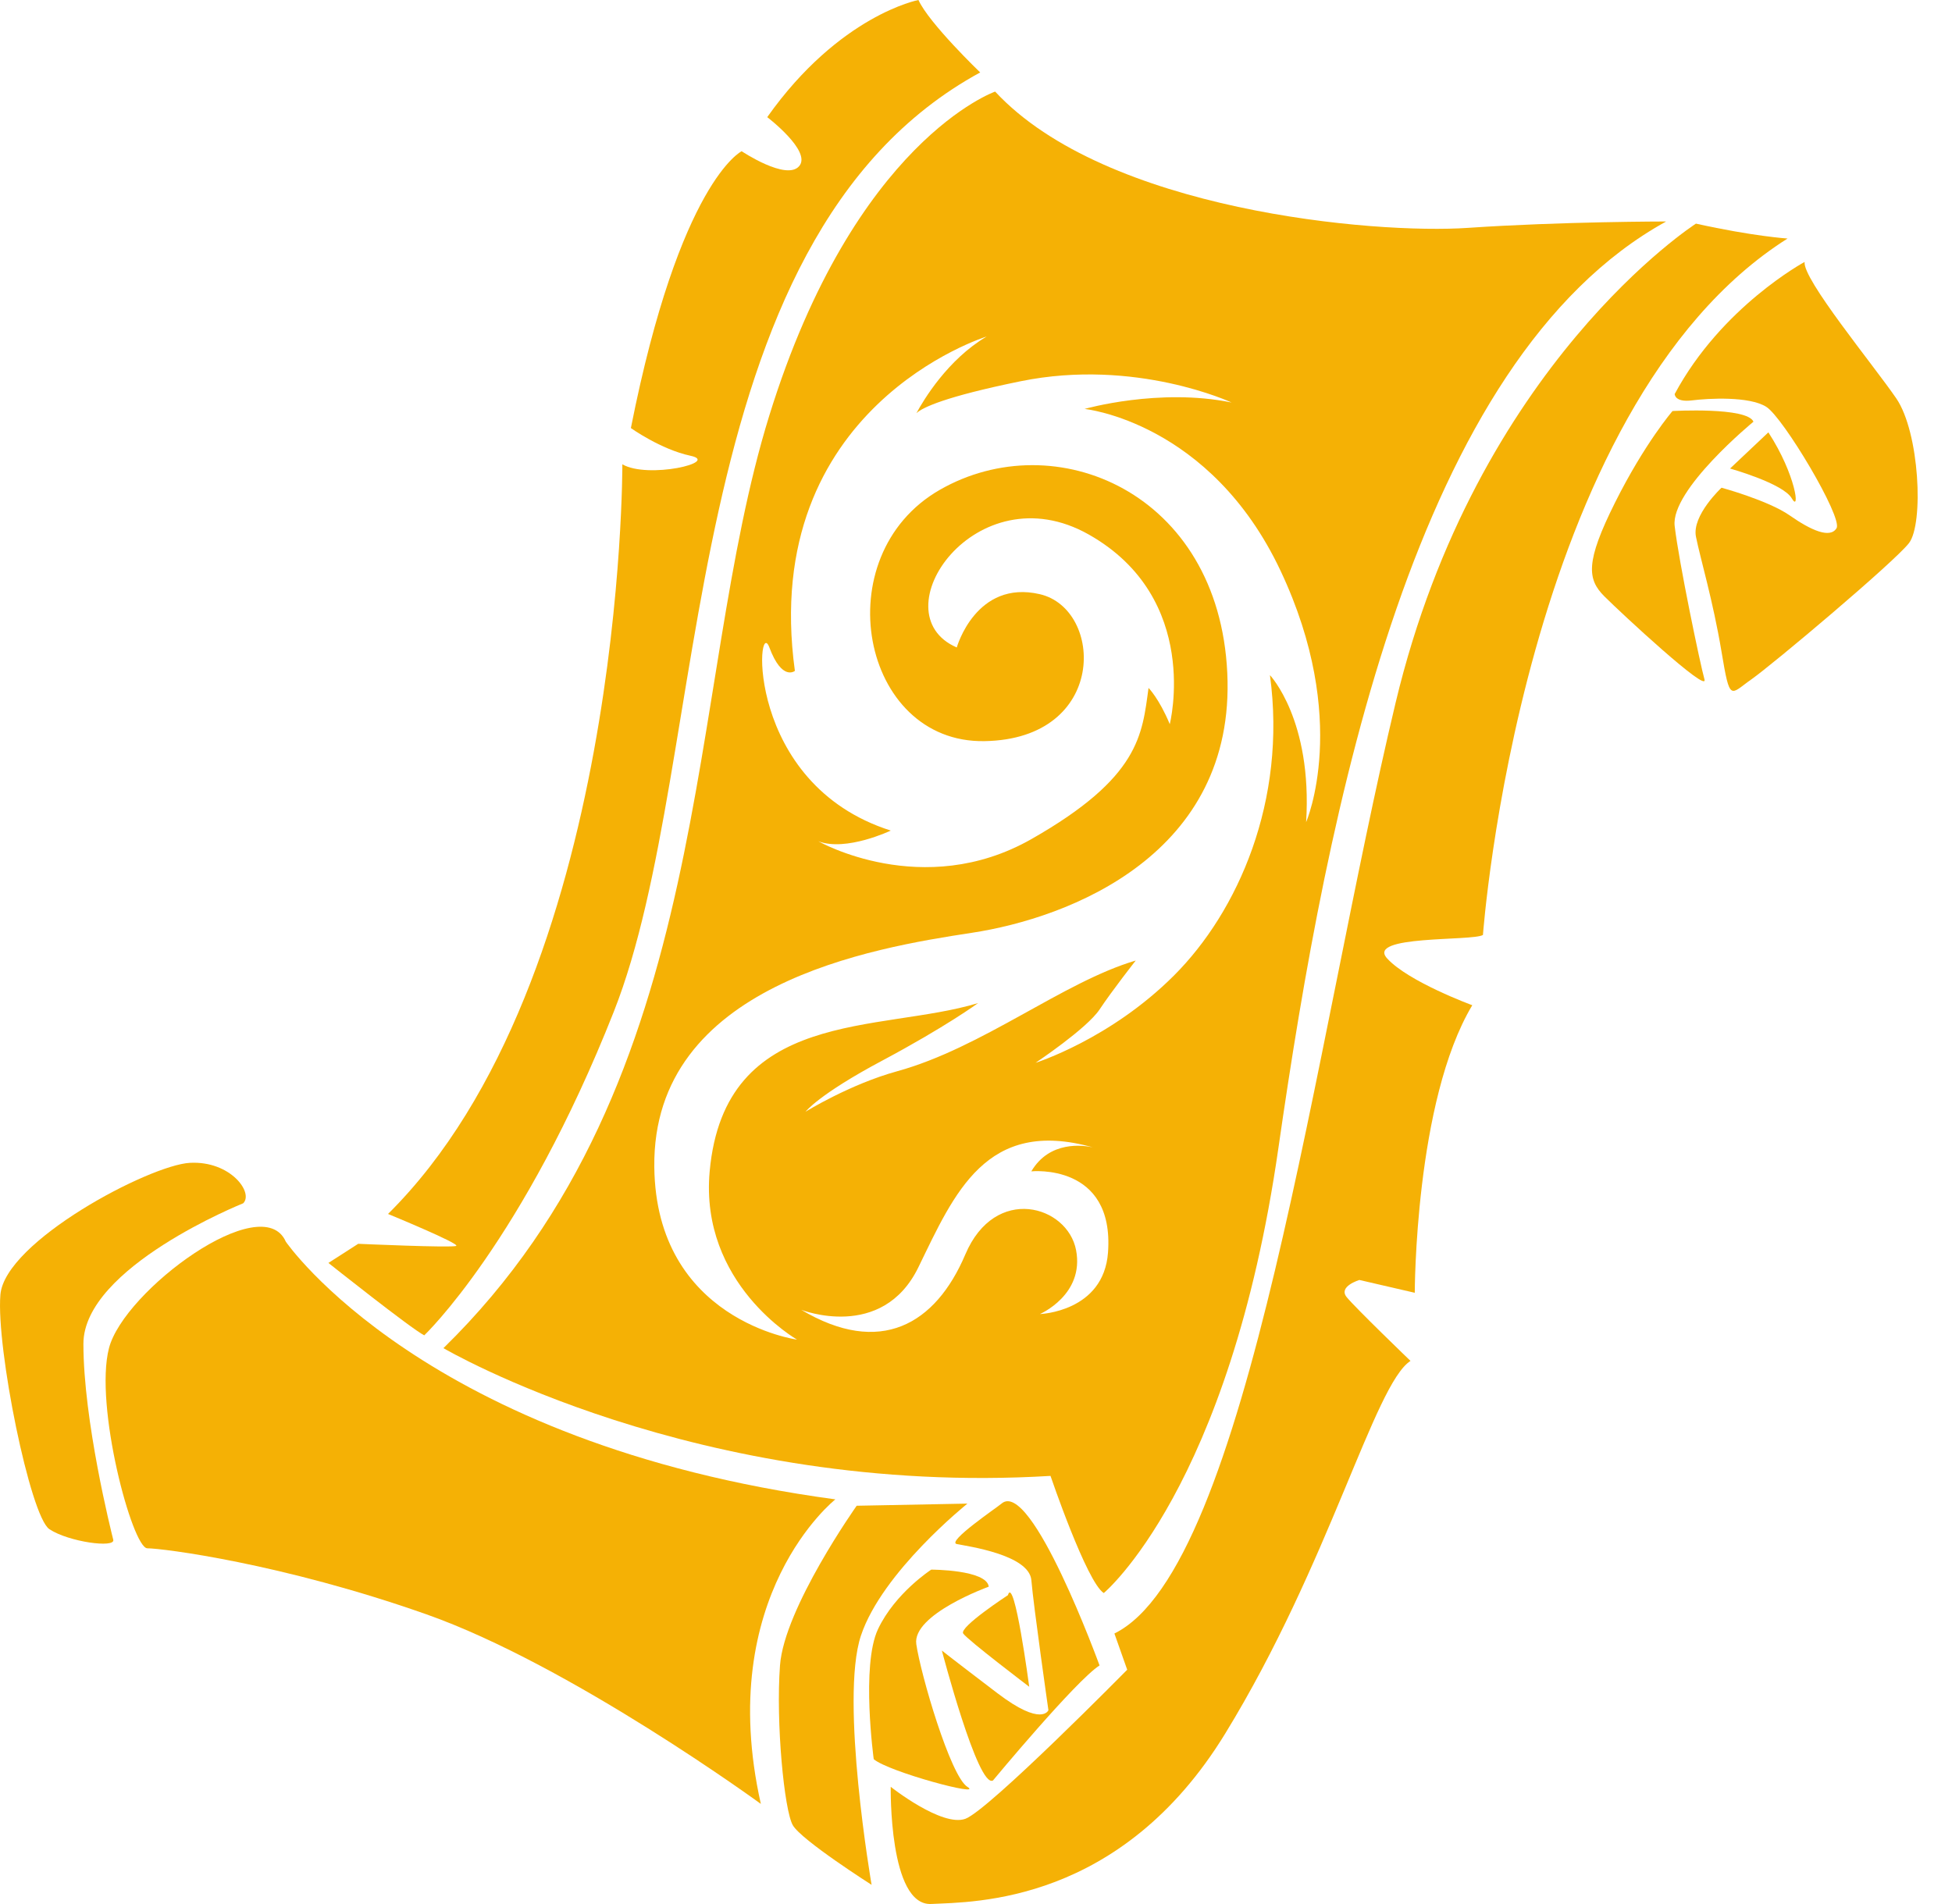 <?xml version="1.0" encoding="UTF-8"?> <svg xmlns="http://www.w3.org/2000/svg" xmlns:xlink="http://www.w3.org/1999/xlink" width="41px" height="40px" viewBox="0 0 41 40" version="1.1"><title>vlastitel ognya</title><desc>Created with Sketch.</desc><g id="Page-1" stroke="none" stroke-width="1" fill="none" fill-rule="evenodd"><g id="2020-6-30-icons" transform="translate(-183, -318)" fill="#F5B105"><g id="vlastitel-ognya" transform="translate(183, 318)"><path d="M19.291,0 C19.291,0 17.636,0.313 16.115,2.461 C16.115,2.461 17.054,3.177 16.786,3.49 C16.517,3.804 15.578,3.177 15.578,3.177 C15.578,3.177 14.28,3.804 13.251,8.993 C13.251,8.993 13.877,9.441 14.504,9.575 C15.13,9.709 13.609,10.067 13.072,9.754 C13.072,9.754 13.116,20.582 8.15,25.503 C8.15,25.503 9.672,26.13 9.582,26.174 C9.493,26.218 7.524,26.13 7.524,26.13 L6.898,26.532 C6.898,26.532 8.642,27.919 8.911,28.053 C8.911,28.053 10.985,26.084 12.893,21.252 C14.996,15.928 14.101,5.056 20.588,1.522 C20.588,1.522 19.515,0.492 19.291,0" id="Fill-1"></path><path d="M35.622,4.698 C35.622,4.698 31.013,7.651 29.313,14.765 C27.613,21.878 26.226,32.93 23.407,34.317 L23.676,35.078 C23.676,35.078 20.768,38.03 20.276,38.21 C19.783,38.388 18.709,37.538 18.709,37.538 C18.709,37.538 18.665,40.044 19.56,39.999 C20.455,39.955 23.542,39.999 25.734,36.42 C27.927,32.841 28.866,29.082 29.626,28.59 C29.626,28.59 28.463,27.471 28.284,27.248 C28.105,27.024 28.553,26.89 28.553,26.89 L29.716,27.159 C29.716,27.159 29.716,23.132 30.924,21.118 C30.924,21.118 29.582,20.626 29.135,20.134 C28.687,19.642 30.924,19.776 31.148,19.642 C31.148,19.642 31.953,8.546 37.546,5.011 C37.546,5.011 36.83,4.966 35.622,4.698" id="Fill-3"></path><path d="M37.904,5.503 C37.904,5.503 36.159,6.443 35.175,8.278 C35.175,8.278 35.175,8.456 35.533,8.412 C35.891,8.367 36.741,8.322 37.098,8.546 C37.456,8.77 38.709,10.873 38.575,11.096 C38.441,11.32 38.038,11.141 37.591,10.828 C37.143,10.514 36.159,10.246 36.159,10.246 C36.159,10.246 35.533,10.828 35.622,11.275 C35.711,11.722 35.98,12.618 36.159,13.691 C36.338,14.765 36.338,14.586 36.785,14.273 C37.233,13.959 39.783,11.812 40.096,11.41 C40.409,11.007 40.32,9.083 39.828,8.367 C39.336,7.651 37.859,5.862 37.904,5.503" id="Fill-5"></path><path d="M36.83,8.859 C36.83,8.859 35.085,10.291 35.175,11.051 C35.264,11.812 35.712,13.959 35.801,14.273 C35.89,14.587 34.056,12.886 33.698,12.528 C33.34,12.17 33.296,11.812 33.922,10.559 C34.548,9.307 35.13,8.635 35.13,8.635 C35.13,8.635 36.696,8.546 36.83,8.859" id="Fill-7"></path><path d="M37.143,9.083 L36.338,9.843 C36.338,9.843 37.456,10.156 37.635,10.47 C37.815,10.783 37.725,9.978 37.143,9.083" id="Fill-9"></path><path d="M6.003,26.085 C6.003,26.085 8.911,30.335 17.546,31.499 C17.546,31.499 14.996,33.512 15.981,37.897 C15.981,37.897 11.998,34.988 8.956,33.914 C5.914,32.841 3.408,32.527 3.095,32.527 C2.781,32.527 1.976,29.529 2.289,28.322 C2.603,27.113 5.511,24.966 6.003,26.085" id="Fill-11"></path><path d="M5.108,25.279 C5.108,25.279 1.752,26.621 1.752,28.232 C1.752,29.843 2.334,32.17 2.379,32.348 C2.424,32.527 1.439,32.393 1.037,32.125 C0.634,31.856 -0.082,28.322 0.008,27.203 C0.097,26.085 3.139,24.474 3.99,24.429 C4.84,24.384 5.332,25.056 5.108,25.279" id="Fill-13"></path><path d="M17.994,31.633 C17.994,31.633 16.472,33.781 16.383,34.988 C16.294,36.196 16.472,38.03 16.652,38.344 C16.83,38.657 18.307,39.597 18.307,39.597 C18.307,39.597 17.636,35.704 18.083,34.362 C18.53,33.02 20.32,31.588 20.32,31.588 L17.994,31.633" id="Fill-15"></path><path d="M21.036,31.588 C20.934,31.675 19.873,32.393 20.097,32.438 C20.32,32.483 21.618,32.662 21.663,33.198 C21.707,33.735 22.021,35.928 22.021,35.928 C22.021,35.928 21.887,36.286 20.947,35.569 C20.007,34.854 19.783,34.675 19.783,34.675 C19.783,34.675 20.544,37.583 20.857,37.404 C20.857,37.404 22.602,35.301 23.095,34.988 C23.095,34.988 21.663,31.051 21.036,31.588" id="Fill-17"></path><path d="M20.768,33.333 C20.768,33.333 19.157,33.914 19.246,34.541 C19.336,35.167 19.962,37.315 20.32,37.539 C20.678,37.763 18.665,37.225 18.352,36.957 C18.352,36.957 18.083,34.988 18.441,34.227 C18.799,33.467 19.56,32.975 19.56,32.975 C19.56,32.975 20.723,32.975 20.768,33.333" id="Fill-19"></path><path d="M21.17,33.512 C21.17,33.512 20.142,34.183 20.231,34.317 C20.32,34.451 21.618,35.436 21.618,35.436 C21.618,35.436 21.304,33.065 21.17,33.512" id="Fill-21"></path><path d="M27.434,17.271 C27.568,15.123 26.674,14.183 26.674,14.183 C27.032,16.823 26.002,19.15 24.66,20.492 C23.318,21.835 21.752,22.327 21.752,22.327 C21.752,22.327 22.826,21.611 23.095,21.208 C23.363,20.805 23.855,20.179 23.855,20.179 C22.334,20.627 20.634,22.013 18.844,22.505 C17.848,22.779 16.92,23.355 16.92,23.355 C16.92,23.355 17.188,22.997 18.53,22.282 C19.873,21.566 20.544,21.073 20.544,21.073 C18.486,21.7 15.22,21.163 14.906,24.608 C14.692,26.974 16.741,28.143 16.741,28.143 C16.741,28.143 13.781,27.74 13.743,24.519 C13.698,20.671 18.352,19.911 20.41,19.597 C22.468,19.284 25.958,17.942 25.778,14.139 C25.6,10.335 22.155,8.904 19.739,10.291 C17.323,11.678 18.083,15.615 20.678,15.57 C23.273,15.526 23.184,12.796 21.842,12.483 C20.499,12.17 20.096,13.602 20.096,13.602 C18.441,12.886 20.499,9.888 22.87,11.23 C25.242,12.573 24.57,15.213 24.57,15.213 C24.347,14.676 24.124,14.452 24.124,14.452 C23.989,15.436 23.944,16.331 21.662,17.629 C19.38,18.926 17.188,17.673 17.188,17.673 C17.77,17.897 18.71,17.449 18.71,17.449 C15.622,16.465 15.891,12.886 16.16,13.602 C16.428,14.317 16.696,14.094 16.696,14.094 C15.935,8.546 20.723,7.07 20.723,7.07 C19.905,7.553 19.398,8.404 19.249,8.679 C19.377,8.563 19.836,8.336 21.439,8.009 C23.855,7.517 25.868,8.456 25.868,8.456 C24.347,8.143 22.781,8.591 22.781,8.591 C22.781,8.591 25.421,8.859 26.897,11.991 C28.374,15.123 27.434,17.271 27.434,17.271 M23.273,26.309 C23.184,27.561 21.842,27.606 21.842,27.606 C21.842,27.606 22.781,27.203 22.602,26.263 C22.423,25.324 20.902,24.876 20.276,26.353 C19.649,27.829 18.486,28.501 16.83,27.517 C16.83,27.517 18.53,28.187 19.291,26.621 C20.046,25.068 20.714,23.475 22.951,24.103 C22.984,24.11 23.005,24.116 23.005,24.116 C22.986,24.111 22.969,24.108 22.951,24.103 C22.754,24.06 22.045,23.958 21.662,24.608 C21.662,24.608 23.408,24.426 23.273,26.309 M30.834,4.787 C28.866,4.922 23.228,4.43 20.902,1.924 C20.902,1.924 17.949,2.954 16.16,8.725 C14.37,14.496 15.086,22.684 9.314,28.322 C9.314,28.322 14.638,31.454 22.065,31.006 C22.065,31.006 22.826,33.243 23.184,33.467 C23.184,33.467 25.824,31.274 26.852,24.116 C27.882,16.957 29.716,7.562 34.996,4.653 C34.996,4.653 32.804,4.653 30.834,4.787" id="Fill-23"></path></g></g></g></svg> 